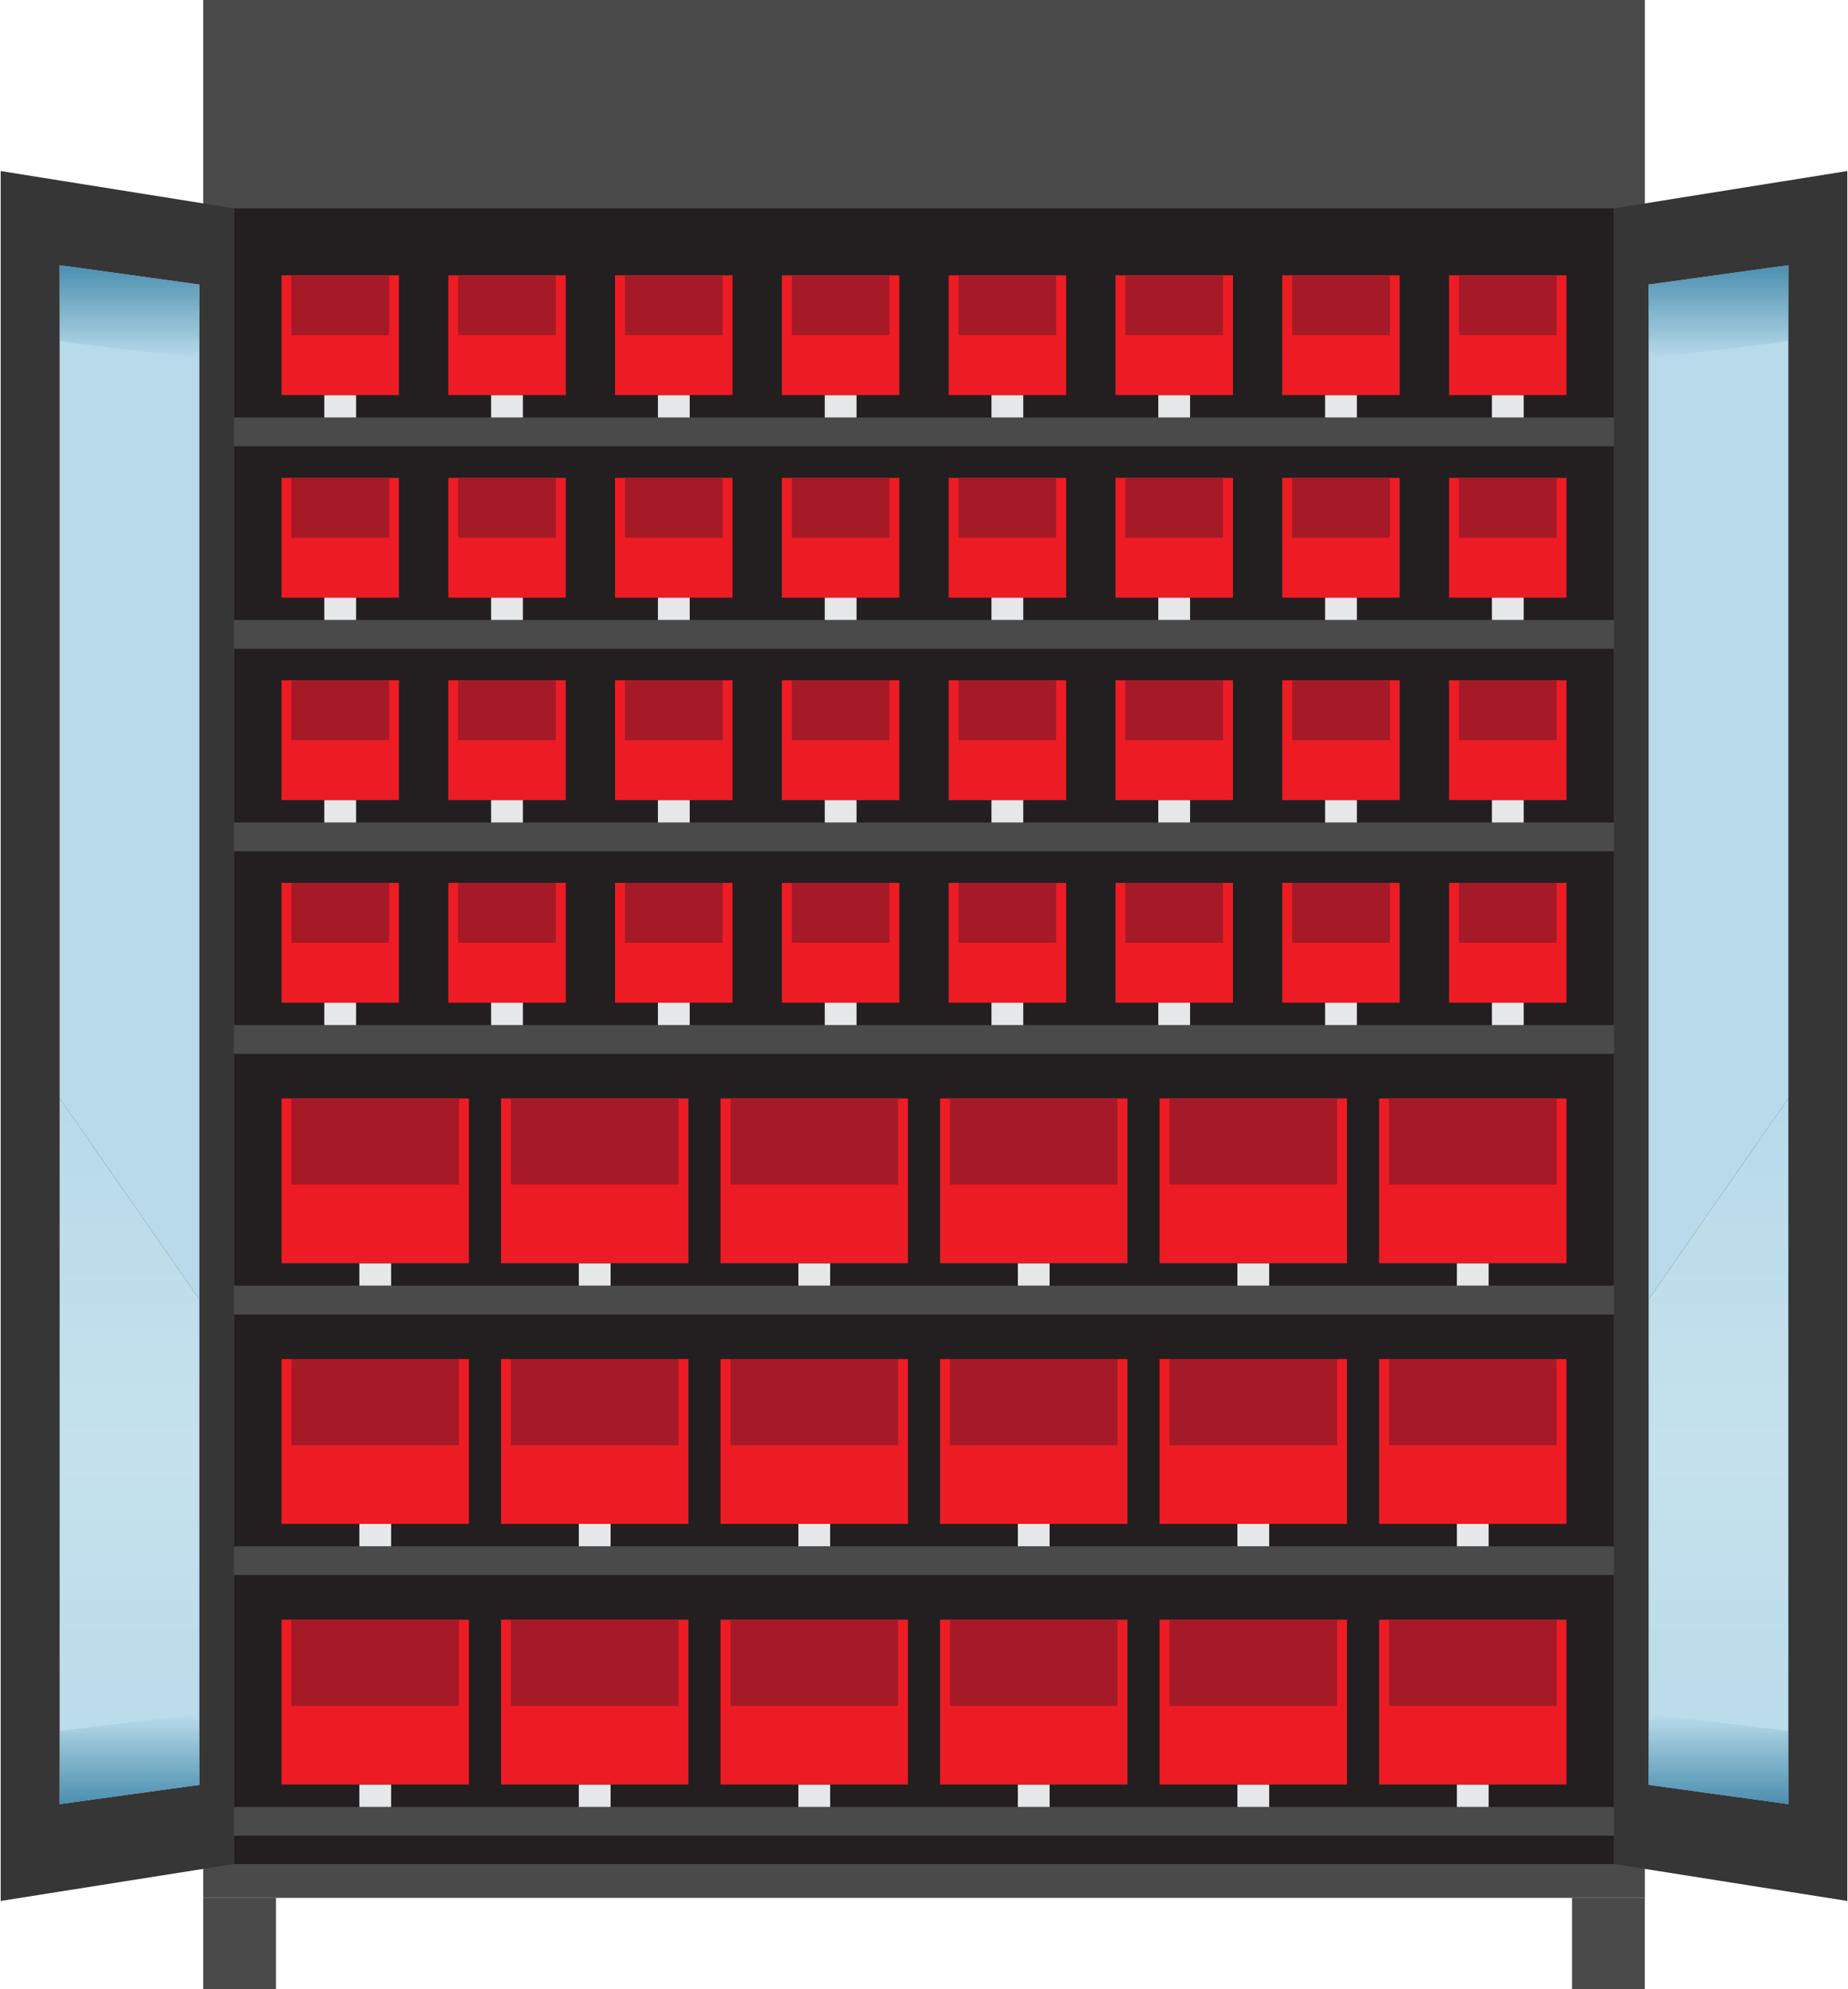 <?xml version="1.0" encoding="UTF-8"?>
<svg id="Layer_1" data-name="Layer 1" xmlns="http://www.w3.org/2000/svg" width="2.89in" height="3.11in" xmlns:xlink="http://www.w3.org/1999/xlink" version="1.1" viewBox="0 0 208 224">
  <defs>
    <style>
      .cls-1 {
        fill: none;
      }

      .cls-1, .cls-2, .cls-3, .cls-4, .cls-5, .cls-6, .cls-7, .cls-8, .cls-9, .cls-10, .cls-11, .cls-12, .cls-13, .cls-14 {
        stroke-width: 0px;
      }

      .cls-2 {
        fill: #ed1c24;
      }

      .cls-3 {
        fill: url(#linear-gradient);
      }

      .cls-4 {
        fill: #a61a27;
      }

      .cls-5 {
        fill: #b8daea;
      }

      .cls-6 {
        fill: #363636;
      }

      .cls-7 {
        fill: url(#linear-gradient-4);
      }

      .cls-8 {
        fill: url(#linear-gradient-2);
      }

      .cls-9 {
        fill: url(#linear-gradient-3);
      }

      .cls-10 {
        fill: url(#linear-gradient-5);
      }

      .cls-11 {
        fill: url(#linear-gradient-6);
      }

      .cls-12 {
        fill: #e6e7e8;
      }

      .cls-13 {
        fill: #4a4a4a;
      }

      .cls-14 {
        fill: #231f20;
      }
    </style>
    <linearGradient id="linear-gradient" x1="193.49" y1="203.15" x2="193.49" y2="123.68" gradientUnits="userSpaceOnUse">
      <stop offset="0" stop-color="#b8daea"/>
      <stop offset=".5" stop-color="#c5e1ed"/>
      <stop offset="1" stop-color="#b8daea"/>
    </linearGradient>
    <linearGradient id="linear-gradient-2" x1="193.49" y1="29.87" x2="193.49" y2="40.38" gradientUnits="userSpaceOnUse">
      <stop offset="0" stop-color="#4b8faf"/>
      <stop offset="1" stop-color="#4b8faf" stop-opacity="0"/>
    </linearGradient>
    <linearGradient id="linear-gradient-3" y1="203.15" y2="192.97" xlink:href="#linear-gradient-2"/>
    <linearGradient id="linear-gradient-4" x1="-1406.62" y1="203.15" x2="-1406.62" y2="123.68" gradientTransform="translate(-1392.11) rotate(-180) scale(1 -1)" xlink:href="#linear-gradient"/>
    <linearGradient id="linear-gradient-5" x1="-1406.62" y1="29.87" x2="-1406.62" y2="40.38" gradientTransform="translate(-1392.11) rotate(-180) scale(1 -1)" xlink:href="#linear-gradient-2"/>
    <linearGradient id="linear-gradient-6" x1="-1406.62" y1="203.15" x2="-1406.62" y2="192.97" gradientTransform="translate(-1392.11) rotate(-180) scale(1 -1)" xlink:href="#linear-gradient-2"/>
  </defs>
  <rect class="cls-13" x="22.81" width="162.39" height="213.71"/>
  <polygon class="cls-6" points="181.72 209.9 208 214.06 208 19.26 181.72 23.46 181.72 209.9"/>
  <rect class="cls-14" x="26.28" y="23.46" width="155.43" height="186.44"/>
  <rect class="cls-13" x="22.81" y="213.71" width="8.2" height="10.29"/>
  <rect class="cls-13" x="176.99" y="213.71" width="8.2" height="10.29"/>
  <g>
    <polygon class="cls-5" points="201.36 29.87 185.62 32.04 185.62 146.32 201.36 123.68 201.36 29.87"/>
    <polygon class="cls-3" points="185.62 146.32 185.62 200.99 201.36 203.15 201.36 123.68 185.62 146.32"/>
    <polygon class="cls-8" points="201.36 38.41 185.62 40.38 185.62 32.04 201.36 29.87 201.36 38.41"/>
    <polygon class="cls-9" points="201.36 203.15 185.62 200.99 185.62 192.97 201.36 194.93 201.36 203.15"/>
  </g>
  <polygon class="cls-6" points="26.28 209.9 0 214.06 0 19.26 26.28 23.46 26.28 209.9"/>
  <g>
    <polygon class="cls-5" points="6.64 29.87 22.38 32.04 22.38 146.32 6.64 123.68 6.64 29.87"/>
    <polygon class="cls-7" points="22.38 146.32 22.38 200.99 6.64 203.15 6.64 123.68 22.38 146.32"/>
    <polygon class="cls-10" points="6.64 38.41 22.38 40.38 22.38 32.04 6.64 29.87 6.64 38.41"/>
    <polygon class="cls-11" points="6.64 203.15 22.38 200.99 22.38 192.97 6.64 194.93 6.64 203.15"/>
  </g>
  <g>
    <g>
      <rect class="cls-13" x="26.28" y="47.01" width="155.43" height="3.24"/>
      <rect class="cls-12" x="36.45" y="44.49" width="3.58" height="2.52"/>
      <rect class="cls-2" x="31.63" y="31" width="13.23" height="13.49"/>
      <rect class="cls-4" x="32.75" y="31" width="11" height="6.74"/>
      <rect class="cls-12" x="55.24" y="44.49" width="3.58" height="2.52"/>
      <rect class="cls-2" x="50.42" y="31" width="13.23" height="13.49"/>
      <rect class="cls-4" x="51.53" y="31" width="11" height="6.74"/>
      <rect class="cls-12" x="74.03" y="44.49" width="3.58" height="2.52"/>
      <rect class="cls-2" x="69.2" y="31" width="13.23" height="13.49"/>
      <rect class="cls-4" x="70.32" y="31" width="11" height="6.74"/>
      <rect class="cls-12" x="92.82" y="44.49" width="3.58" height="2.52"/>
      <rect class="cls-2" x="87.99" y="31" width="13.23" height="13.49"/>
      <rect class="cls-4" x="89.11" y="31" width="11" height="6.74"/>
      <rect class="cls-12" x="111.6" y="44.49" width="3.58" height="2.52"/>
      <rect class="cls-2" x="106.78" y="31" width="13.23" height="13.49"/>
      <rect class="cls-4" x="107.89" y="31" width="11" height="6.74"/>
      <rect class="cls-12" x="130.39" y="44.49" width="3.58" height="2.52"/>
      <rect class="cls-2" x="125.57" y="31" width="13.23" height="13.49"/>
      <rect class="cls-4" x="126.68" y="31" width="11" height="6.74"/>
      <rect class="cls-12" x="149.18" y="44.49" width="3.58" height="2.52"/>
      <rect class="cls-2" x="144.35" y="31" width="13.23" height="13.49"/>
      <rect class="cls-4" x="145.47" y="31" width="11" height="6.74"/>
      <rect class="cls-12" x="167.97" y="44.49" width="3.58" height="2.52"/>
      <rect class="cls-2" x="163.14" y="31" width="13.23" height="13.49"/>
      <rect class="cls-4" x="164.26" y="31" width="11" height="6.74"/>
    </g>
    <g>
      <rect class="cls-13" x="26.28" y="69.81" width="155.43" height="3.24"/>
      <rect class="cls-12" x="36.45" y="67.29" width="3.58" height="2.52"/>
      <rect class="cls-2" x="31.63" y="53.81" width="13.23" height="13.49"/>
      <rect class="cls-4" x="32.75" y="53.81" width="11" height="6.74"/>
      <rect class="cls-12" x="55.24" y="67.29" width="3.58" height="2.52"/>
      <rect class="cls-2" x="50.42" y="53.81" width="13.23" height="13.49"/>
      <rect class="cls-4" x="51.53" y="53.81" width="11" height="6.74"/>
      <rect class="cls-12" x="74.03" y="67.29" width="3.58" height="2.52"/>
      <rect class="cls-2" x="69.2" y="53.81" width="13.23" height="13.49"/>
      <rect class="cls-4" x="70.32" y="53.81" width="11" height="6.74"/>
      <rect class="cls-12" x="92.82" y="67.29" width="3.58" height="2.52"/>
      <rect class="cls-2" x="87.99" y="53.81" width="13.23" height="13.49"/>
      <rect class="cls-4" x="89.11" y="53.81" width="11" height="6.74"/>
      <rect class="cls-12" x="111.6" y="67.29" width="3.58" height="2.52"/>
      <rect class="cls-2" x="106.78" y="53.81" width="13.23" height="13.49"/>
      <rect class="cls-4" x="107.89" y="53.81" width="11" height="6.74"/>
      <rect class="cls-12" x="130.39" y="67.29" width="3.58" height="2.52"/>
      <rect class="cls-2" x="125.57" y="53.81" width="13.23" height="13.49"/>
      <rect class="cls-4" x="126.68" y="53.81" width="11" height="6.74"/>
      <rect class="cls-12" x="149.18" y="67.29" width="3.58" height="2.52"/>
      <rect class="cls-2" x="144.35" y="53.81" width="13.23" height="13.49"/>
      <rect class="cls-4" x="145.47" y="53.81" width="11" height="6.74"/>
      <rect class="cls-12" x="167.97" y="67.29" width="3.58" height="2.52"/>
      <rect class="cls-2" x="163.14" y="53.81" width="13.23" height="13.49"/>
      <rect class="cls-4" x="164.26" y="53.81" width="11" height="6.74"/>
    </g>
    <g>
      <rect class="cls-13" x="26.28" y="92.62" width="155.43" height="3.24"/>
      <rect class="cls-12" x="36.45" y="90.1" width="3.58" height="2.52"/>
      <rect class="cls-2" x="31.63" y="76.61" width="13.23" height="13.49"/>
      <rect class="cls-4" x="32.75" y="76.61" width="11" height="6.74"/>
      <rect class="cls-12" x="55.24" y="90.1" width="3.58" height="2.52"/>
      <rect class="cls-2" x="50.42" y="76.61" width="13.23" height="13.49"/>
      <rect class="cls-4" x="51.53" y="76.61" width="11" height="6.74"/>
      <rect class="cls-12" x="74.03" y="90.1" width="3.58" height="2.52"/>
      <rect class="cls-2" x="69.2" y="76.61" width="13.23" height="13.49"/>
      <rect class="cls-4" x="70.32" y="76.61" width="11" height="6.74"/>
      <rect class="cls-12" x="92.82" y="90.1" width="3.58" height="2.52"/>
      <rect class="cls-2" x="87.99" y="76.61" width="13.23" height="13.49"/>
      <rect class="cls-4" x="89.11" y="76.61" width="11" height="6.74"/>
      <rect class="cls-12" x="111.6" y="90.1" width="3.58" height="2.52"/>
      <rect class="cls-2" x="106.78" y="76.61" width="13.23" height="13.49"/>
      <rect class="cls-4" x="107.89" y="76.61" width="11" height="6.74"/>
      <rect class="cls-12" x="130.39" y="90.1" width="3.58" height="2.52"/>
      <rect class="cls-2" x="125.57" y="76.61" width="13.23" height="13.49"/>
      <rect class="cls-4" x="126.68" y="76.61" width="11" height="6.74"/>
      <rect class="cls-12" x="149.18" y="90.1" width="3.58" height="2.52"/>
      <rect class="cls-2" x="144.35" y="76.61" width="13.23" height="13.49"/>
      <rect class="cls-4" x="145.47" y="76.61" width="11" height="6.74"/>
      <rect class="cls-12" x="167.97" y="90.1" width="3.58" height="2.52"/>
      <rect class="cls-2" x="163.14" y="76.61" width="13.23" height="13.49"/>
      <rect class="cls-4" x="164.26" y="76.61" width="11" height="6.74"/>
    </g>
    <g>
      <rect class="cls-13" x="26.28" y="115.43" width="155.43" height="3.24"/>
      <rect class="cls-12" x="36.45" y="112.91" width="3.58" height="2.52"/>
      <rect class="cls-2" x="31.63" y="99.42" width="13.23" height="13.49"/>
      <rect class="cls-4" x="32.75" y="99.42" width="11" height="6.74"/>
      <rect class="cls-12" x="55.24" y="112.91" width="3.58" height="2.52"/>
      <rect class="cls-2" x="50.42" y="99.42" width="13.23" height="13.49"/>
      <rect class="cls-4" x="51.53" y="99.42" width="11" height="6.74"/>
      <rect class="cls-12" x="74.03" y="112.91" width="3.58" height="2.52"/>
      <rect class="cls-2" x="69.2" y="99.42" width="13.23" height="13.49"/>
      <rect class="cls-4" x="70.32" y="99.42" width="11" height="6.74"/>
      <rect class="cls-12" x="92.82" y="112.91" width="3.58" height="2.52"/>
      <rect class="cls-2" x="87.99" y="99.42" width="13.23" height="13.49"/>
      <rect class="cls-4" x="89.11" y="99.42" width="11" height="6.74"/>
      <rect class="cls-12" x="111.6" y="112.91" width="3.58" height="2.52"/>
      <rect class="cls-2" x="106.78" y="99.42" width="13.23" height="13.49"/>
      <rect class="cls-4" x="107.89" y="99.42" width="11" height="6.74"/>
      <rect class="cls-12" x="130.39" y="112.91" width="3.58" height="2.52"/>
      <rect class="cls-2" x="125.57" y="99.42" width="13.23" height="13.49"/>
      <rect class="cls-4" x="126.68" y="99.42" width="11" height="6.74"/>
      <rect class="cls-12" x="149.18" y="112.91" width="3.58" height="2.52"/>
      <rect class="cls-2" x="144.35" y="99.42" width="13.23" height="13.49"/>
      <rect class="cls-4" x="145.47" y="99.42" width="11" height="6.74"/>
      <rect class="cls-12" x="167.97" y="112.91" width="3.58" height="2.52"/>
      <rect class="cls-2" x="163.14" y="99.42" width="13.23" height="13.49"/>
      <rect class="cls-4" x="164.26" y="99.42" width="11" height="6.74"/>
    </g>
    <g>
      <rect class="cls-13" x="26.28" y="144.78" width="155.43" height="3.24"/>
      <g>
        <rect class="cls-12" x="40.4" y="142.25" width="3.58" height="2.52"/>
        <g>
          <rect class="cls-2" x="31.63" y="123.69" width="21.11" height="18.56"/>
          <rect class="cls-4" x="32.75" y="123.69" width="18.88" height="9.7"/>
        </g>
      </g>
      <g>
        <rect class="cls-12" x="65.12" y="142.25" width="3.58" height="2.52"/>
        <g>
          <rect class="cls-2" x="56.36" y="123.69" width="21.11" height="18.56"/>
          <rect class="cls-4" x="57.47" y="123.69" width="18.88" height="9.7"/>
        </g>
      </g>
      <g>
        <rect class="cls-12" x="89.85" y="142.25" width="3.58" height="2.52"/>
        <g>
          <rect class="cls-2" x="81.08" y="123.69" width="21.11" height="18.56"/>
          <rect class="cls-4" x="82.2" y="123.69" width="18.88" height="9.7"/>
        </g>
      </g>
      <g>
        <rect class="cls-12" x="114.57" y="142.25" width="3.58" height="2.52"/>
        <g>
          <rect class="cls-2" x="105.81" y="123.69" width="21.11" height="18.56"/>
          <rect class="cls-4" x="106.92" y="123.69" width="18.88" height="9.7"/>
        </g>
      </g>
      <g>
        <rect class="cls-12" x="139.3" y="142.25" width="3.58" height="2.52"/>
        <g>
          <rect class="cls-2" x="130.53" y="123.69" width="21.11" height="18.56"/>
          <rect class="cls-4" x="131.65" y="123.69" width="18.88" height="9.7"/>
        </g>
      </g>
      <g>
        <rect class="cls-12" x="164.02" y="142.25" width="3.58" height="2.52"/>
        <g>
          <rect class="cls-2" x="155.26" y="123.69" width="21.11" height="18.56"/>
          <rect class="cls-4" x="156.37" y="123.69" width="18.88" height="9.7"/>
        </g>
      </g>
    </g>
    <g>
      <rect class="cls-13" x="26.28" y="174.12" width="155.43" height="3.24"/>
      <g>
        <rect class="cls-12" x="40.4" y="171.6" width="3.58" height="2.52"/>
        <g>
          <rect class="cls-2" x="31.63" y="153.04" width="21.11" height="18.56"/>
          <rect class="cls-4" x="32.75" y="153.04" width="18.88" height="9.7"/>
        </g>
      </g>
      <g>
        <rect class="cls-12" x="65.12" y="171.6" width="3.58" height="2.52"/>
        <g>
          <rect class="cls-2" x="56.36" y="153.04" width="21.11" height="18.56"/>
          <rect class="cls-4" x="57.47" y="153.04" width="18.88" height="9.7"/>
        </g>
      </g>
      <g>
        <rect class="cls-12" x="89.85" y="171.6" width="3.58" height="2.52"/>
        <g>
          <rect class="cls-2" x="81.08" y="153.04" width="21.11" height="18.56"/>
          <rect class="cls-4" x="82.2" y="153.04" width="18.88" height="9.7"/>
        </g>
      </g>
      <g>
        <rect class="cls-12" x="114.57" y="171.6" width="3.58" height="2.52"/>
        <g>
          <rect class="cls-2" x="105.81" y="153.04" width="21.11" height="18.56"/>
          <rect class="cls-4" x="106.92" y="153.04" width="18.88" height="9.7"/>
        </g>
      </g>
      <g>
        <rect class="cls-12" x="139.3" y="171.6" width="3.58" height="2.52"/>
        <g>
          <rect class="cls-2" x="130.53" y="153.04" width="21.11" height="18.56"/>
          <rect class="cls-4" x="131.65" y="153.04" width="18.88" height="9.7"/>
        </g>
      </g>
      <g>
        <rect class="cls-12" x="164.02" y="171.6" width="3.58" height="2.52"/>
        <g>
          <rect class="cls-2" x="155.26" y="153.04" width="21.11" height="18.56"/>
          <rect class="cls-4" x="156.37" y="153.04" width="18.88" height="9.7"/>
        </g>
      </g>
    </g>
    <g>
      <rect class="cls-13" x="26.28" y="203.47" width="155.43" height="3.24"/>
      <g>
        <rect class="cls-12" x="40.4" y="200.95" width="3.58" height="2.52"/>
        <g>
          <rect class="cls-2" x="31.63" y="182.39" width="21.11" height="18.56"/>
          <rect class="cls-4" x="32.75" y="182.39" width="18.88" height="9.7"/>
        </g>
      </g>
      <g>
        <rect class="cls-12" x="65.12" y="200.95" width="3.58" height="2.52"/>
        <g>
          <rect class="cls-2" x="56.36" y="182.39" width="21.11" height="18.56"/>
          <rect class="cls-4" x="57.47" y="182.39" width="18.88" height="9.7"/>
        </g>
      </g>
      <g>
        <rect class="cls-12" x="89.85" y="200.95" width="3.58" height="2.52"/>
        <g>
          <rect class="cls-2" x="81.08" y="182.39" width="21.11" height="18.56"/>
          <rect class="cls-4" x="82.2" y="182.39" width="18.88" height="9.7"/>
        </g>
      </g>
      <g>
        <rect class="cls-12" x="114.57" y="200.95" width="3.58" height="2.52"/>
        <g>
          <rect class="cls-2" x="105.81" y="182.39" width="21.11" height="18.56"/>
          <rect class="cls-4" x="106.92" y="182.39" width="18.88" height="9.7"/>
        </g>
      </g>
      <g>
        <rect class="cls-12" x="139.3" y="200.95" width="3.58" height="2.52"/>
        <g>
          <rect class="cls-2" x="130.53" y="182.39" width="21.11" height="18.56"/>
          <rect class="cls-4" x="131.65" y="182.39" width="18.88" height="9.7"/>
        </g>
      </g>
      <g>
        <rect class="cls-12" x="164.02" y="200.95" width="3.58" height="2.52"/>
        <g>
          <rect class="cls-2" x="155.26" y="182.39" width="21.11" height="18.56"/>
          <rect class="cls-4" x="156.37" y="182.39" width="18.88" height="9.7"/>
        </g>
      </g>
    </g>
  </g>
  <rect class="cls-1" x="52.29" y="5.95" width="20.47" height="11.56"/>
</svg>